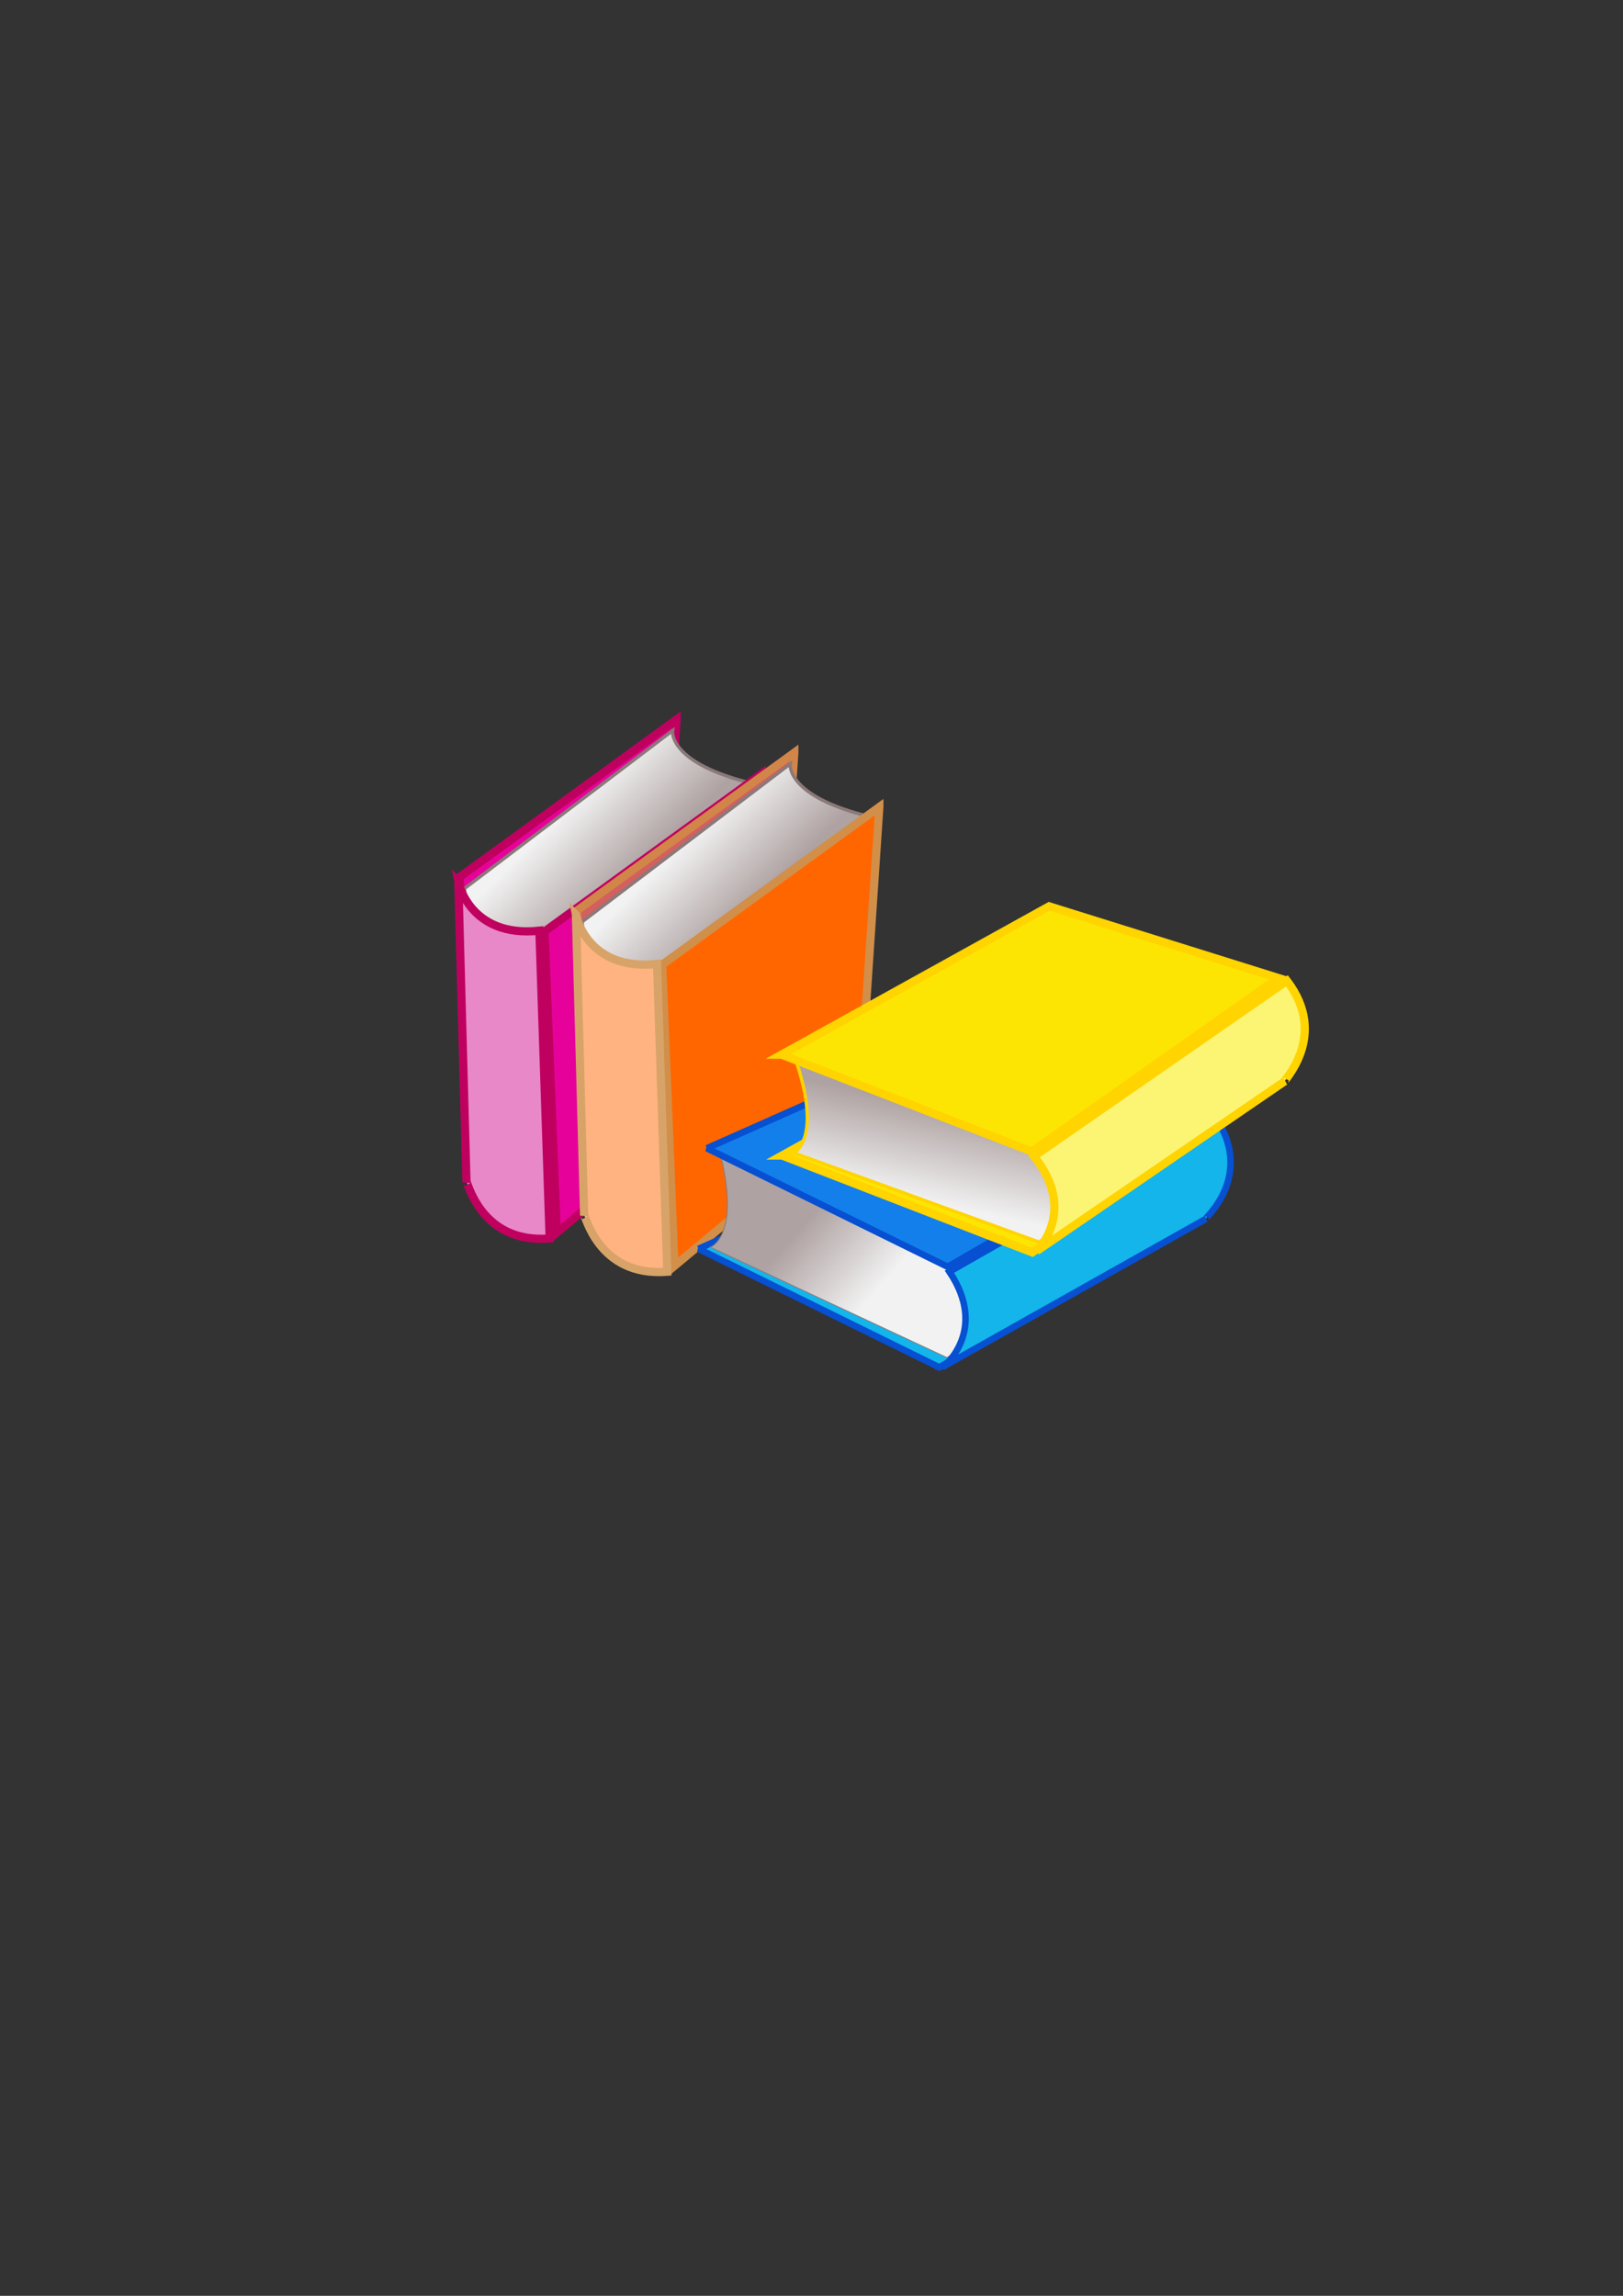 <?xml version="1.0"?><svg width="744.094" height="1052.362" xmlns="http://www.w3.org/2000/svg" xmlns:xlink="http://www.w3.org/1999/xlink">
 <rect width="100%" height="100%" fill="#333333" stroke="none"/>
 <defs>
  <linearGradient id="linearGradient3410">
   <stop stop-color="#f2f2f2" id="stop3412" offset="0"/>
   <stop stop-color="#afa2a2" id="stop3414" offset="1"/>
  </linearGradient>
  <linearGradient y2="0.537" x2="0.617" y1="0.311" x1="0.355" id="linearGradient3482" xlink:href="#linearGradient3410"/>
  <linearGradient y2="0.537" x2="0.617" y1="0.311" x1="0.355" id="linearGradient3484" xlink:href="#linearGradient3410"/>
  <linearGradient y2="0.537" x2="0.617" y1="0.311" x1="0.355" id="linearGradient3489" xlink:href="#linearGradient3410"/>
  <linearGradient y2="0.463" x2="0.383" y1="0.689" x1="0.645" id="svg_1" xlink:href="#linearGradient3410"/>
  <pattern height="100" width="100" y="0" x="0" patternUnits="userSpaceOnUse" id="gridpattern">
   <image height="100" width="100" y="0" x="0"/>
  </pattern>
 </defs>
 <g>
  <title>Layer 1</title>
  <g id="layer1">
   <g transform="matrix(3.757, 0, 0, 3.757, -271.214, -807.562)" id="g3422">
    <path fill="#e6029a" fill-rule="evenodd" stroke="#bf005f" stroke-width="1px" d="m154.763,302.721l-26.5,19.25l1.5,36.75l22.5,-18.75l2.5,-37.25z" id="path3398"/>
    <path fill="url(#linearGradient3484)" fill-rule="evenodd" stroke="#8b7979" stroke-width="0.4" stroke-miterlimit="4" d="m129.138,330.596l-0.25,-7.25l25.375,-19.25c0,0 -0.625,4 10,6.5c0,0.125 -2,23.875 -2,23.875l-33.125,-3.875z" id="path3400"/>
    <path fill="#e6029a" fill-rule="evenodd" stroke="#bf005f" stroke-width="1px" d="m165.138,309.346l-26.5,19.25l1.5,36.75l22.5,-18.75l2.5,-37.25z" id="path2609"/>
    <path fill="#e888c8" fill-rule="evenodd" stroke="#bf005f" stroke-width="1px" id="path2613" d="m128.115,322.518l1,36.674c0.086,-0.436 1.586,7.564 10.148,6.859l-1.25,-37.549c-8.562,0.906 -9.898,-5.984 -9.898,-5.984z"/>
   </g>
   <g transform="matrix(3.757, 0, 0, 3.757, -271.214, -807.562)" id="g3456">
    <path fill="#d35f5f" fill-rule="evenodd" stroke="#d18549" stroke-width="1px" d="m169.12,306.778l-26.5,19.25l1.5,36.75l22.5,-18.75l2.5,-37.25z" id="path3430"/>
    <path fill="url(#linearGradient3482)" fill-rule="evenodd" stroke="#8b7979" stroke-width="0.4" stroke-miterlimit="4" d="m143.495,334.653l-0.25,-7.25l25.375,-19.25c0,0 -0.625,4 10,6.5c0,0.125 -2,23.875 -2,23.875l-33.125,-3.875z" id="path3432"/>
    <path fill="#ff6600" fill-rule="evenodd" stroke="#d18f49" stroke-width="1px" d="m179.495,313.403l-26.5,19.25l1.5,36.75l22.5,-18.75l2.5,-37.25z" id="path3434"/>
    <path fill="#ffb380" fill-rule="evenodd" stroke="#d8a368" stroke-width="1px" id="path3436" d="m142.471,326.576l1,36.674c0.086,-0.436 1.586,7.564 10.148,6.859l-1.25,-37.549c-8.562,0.906 -9.898,-5.984 -9.898,-5.984z"/>
   </g>
   <g id="g3462">
    <path fill="#13b5eb" fill-rule="evenodd" stroke="#0650d1" stroke-width="3" d="m320.247,572.439l110.401,54.331l119.493,-69.377l-101.731,-41.915l-128.163,56.961z" id="path3446"/>
    <path fill="url(#svg_1)" fill-rule="evenodd" stroke="#8b7979" stroke-width="0.4" stroke-miterlimit="4" d="m457.776,608.75l-23.654,13.534l-108.43,-50.592c0,0 14.387,-4.932 4.078,-44.619c0.415,-0.219 82.842,-35.187 82.842,-35.187l45.164,116.865z" id="path3448"/>
    <path fill="#137feb" fill-rule="evenodd" stroke="#0650d1" stroke-width="3" d="m324.083,526.355l110.401,54.331l119.493,-69.377l-101.731,-41.915l-128.163,56.961z" id="path3450"/>
    <path fill="#13b5eb" fill-rule="evenodd" stroke="#0650d1" stroke-width="3" id="path3452" d="m432.728,626.304l120.116,-67.582c-1.6,0.479 22.356,-18.523 5.009,-45.741l-122.586,69.946c18.015,26.865 -2.54,43.377 -2.54,43.377z"/>
   </g>
   <g id="g3492">
    <path fill="#fde503" fill-rule="evenodd" stroke="#ffd400" stroke-width="3.757px" d="m523.685,409.271l-99.552,72.316l5.635,138.058l84.525,-70.438l9.392,-139.936z" id="path3470" transform="rotate(-122.831, 473.908, 514.457)"/>
    <path fill="url(#linearGradient3489)" fill-rule="evenodd" stroke="#ffd400" stroke-width="1.503" stroke-miterlimit="4" d="m361.99,564.267l-0.939,-27.236l95.326,-72.316c0,0 -2.348,15.027 37.567,24.418c0,0.47 -7.513,89.691 -7.513,89.691l-124.44,-14.557z" id="path3472" transform="rotate(-122.831, 427.496, 521.77)"/>
    <path fill="#fde503" fill-rule="evenodd" stroke="#ffd400" stroke-width="3.757px" d="m523.468,363.027l-99.552,72.316l5.635,138.058l84.525,-70.438l9.392,-139.936z" id="path3474" transform="rotate(-122.831, 473.693, 468.215)"/>
    <path fill="#fcf574" fill-rule="evenodd" stroke="#ffd400" stroke-width="3.757px" id="path3476" d="m511.792,429.636l3.757,137.772c0.323,-1.639 5.958,28.415 38.124,25.766l-4.696,-141.059c-32.167,3.404 -37.185,-22.478 -37.185,-22.478z" transform="rotate(-122.831, 532.732, 511.486)"/>
   </g>
  </g>
 </g>
</svg>
